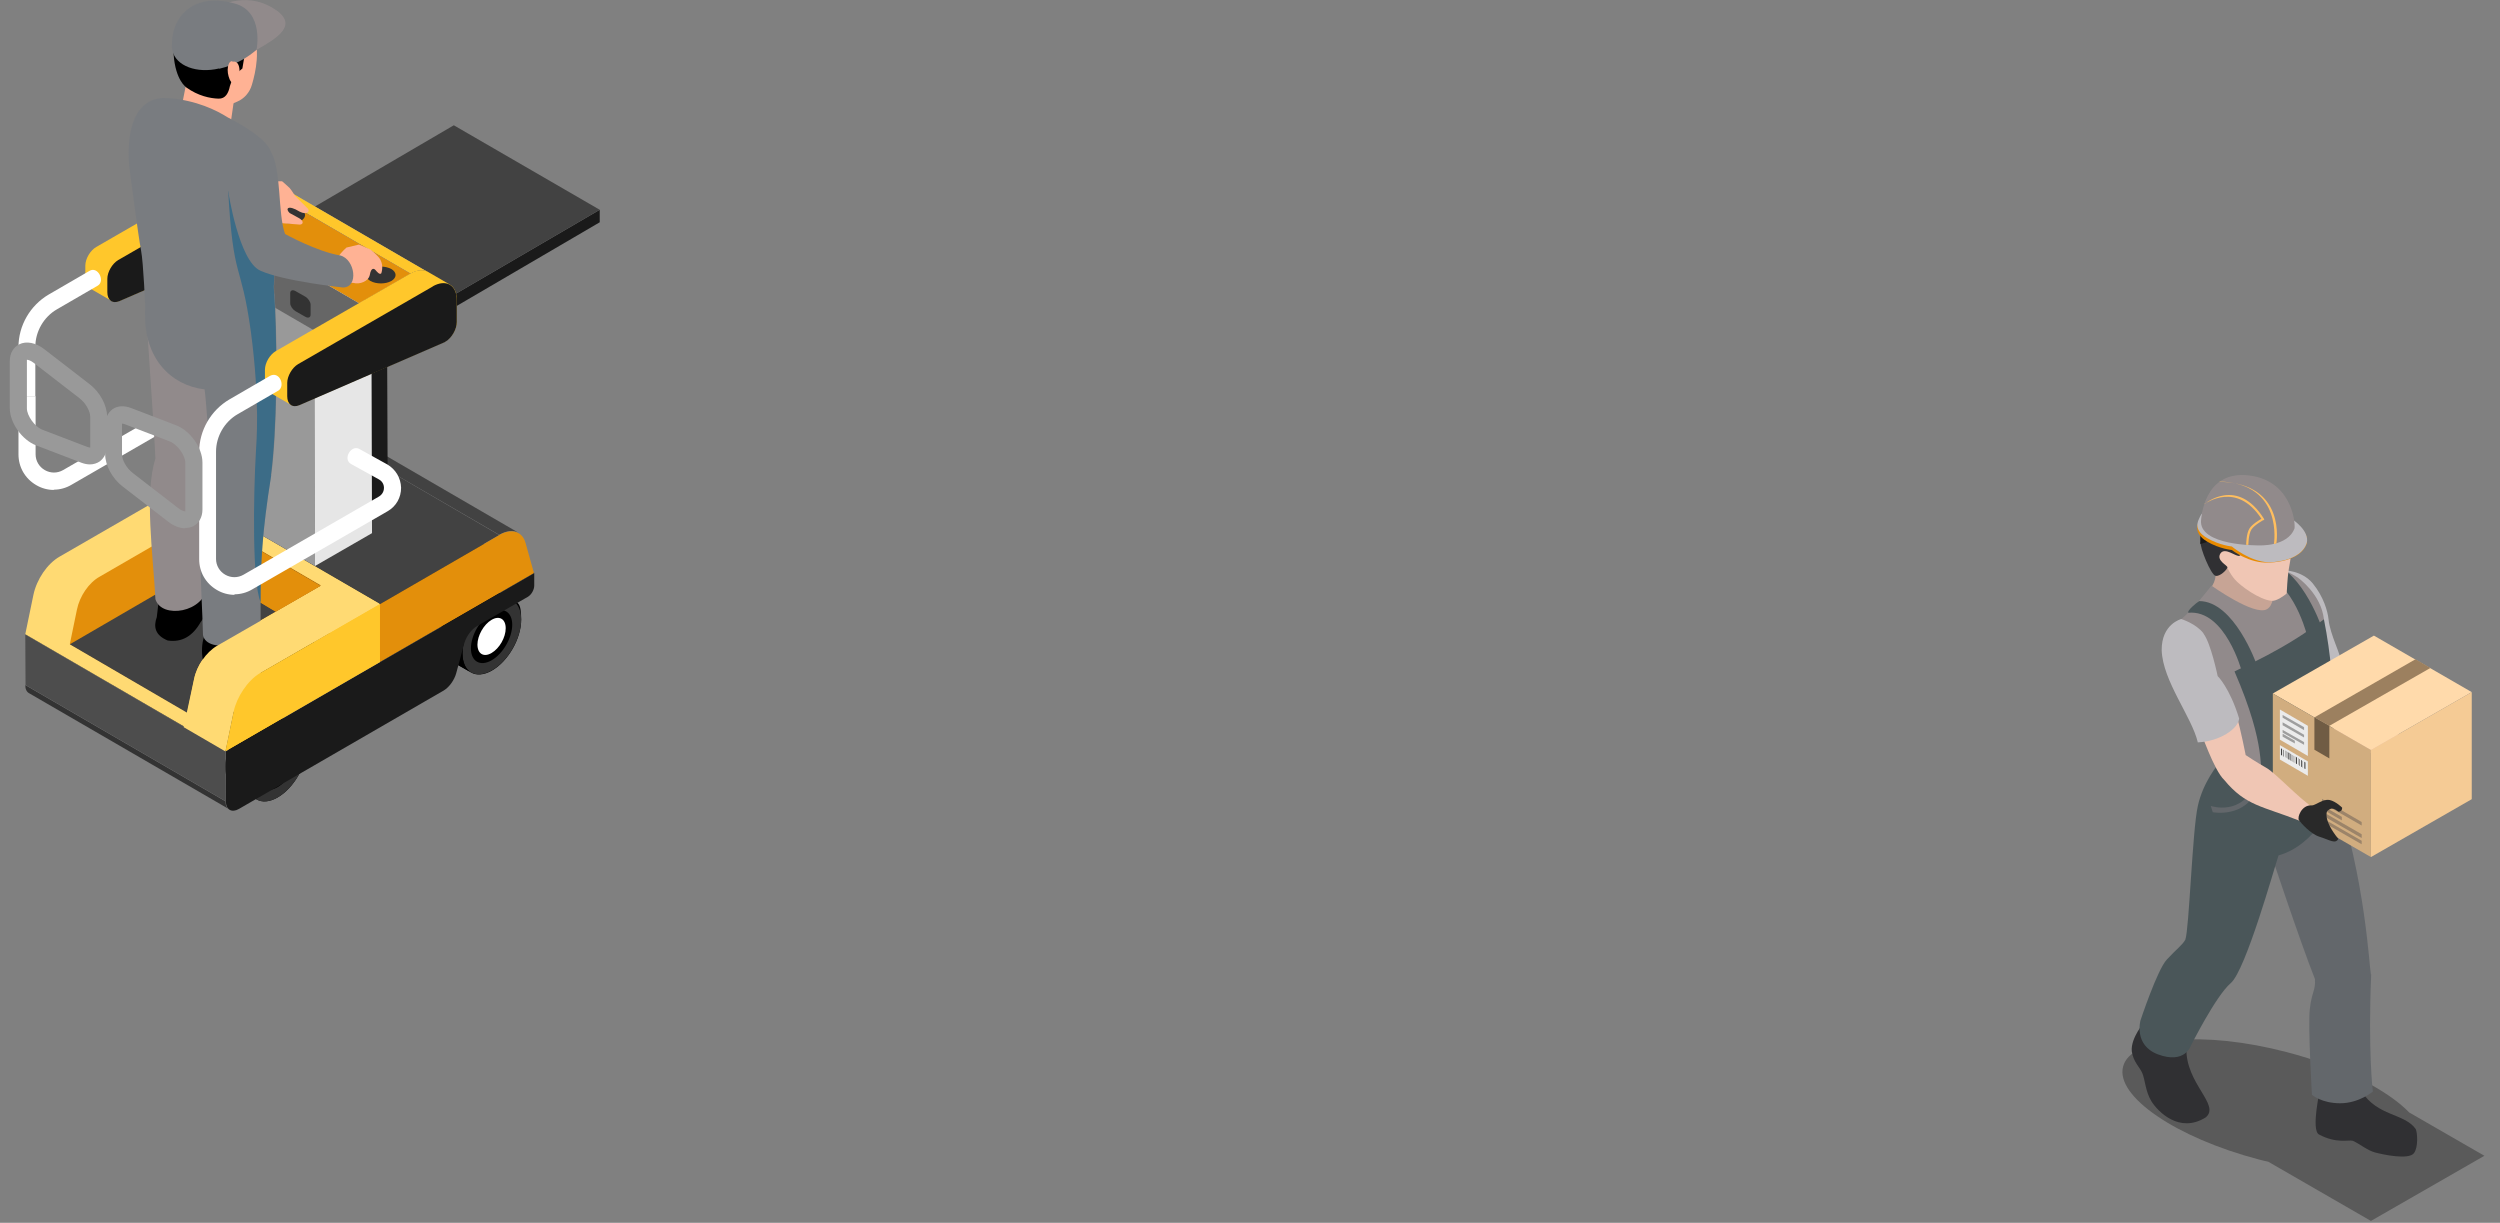 <?xml version="1.0" encoding="UTF-8"?>
<svg xmlns="http://www.w3.org/2000/svg" width="920" height="450" version="1.1" viewBox="0 0 920 450">
  <rect x="0" y="0" width="920" height="450" fill="#808080" stroke="none"/>
  <!-- Generator: Adobe Illustrator 29.5.1, SVG Export Plug-In . SVG Version: 2.1.0 Build 141)  -->
  <defs>
    <style>
      .st0 {
        fill: #ffb294;
      }

      .st1 {
        fill: #585858;
      }

      .st2 {
        fill: #9c8469;
      }

      .st3 {
        fill: #4a5659;
      }

      .st4 {
        fill: #9c805f;
      }

      .st5 {
        opacity: .3;
      }

      .st6 {
        fill: #f5cb95;
      }

      .st7 {
        fill: #4d4d4d;
      }

      .st8 {
        fill: #005c8f;
        mix-blend-mode: multiply;
        opacity: .5;
      }

      .st9 {
        fill: #fff;
      }

      .st10 {
        fill: #c7a495;
      }

      .st11 {
        fill: #424242;
      }

      .st12 {
        fill: #ffda73;
      }

      .st13 {
        fill: #ffbe5e;
      }

      .st14 {
        fill: #63676b;
      }

      .st15 {
        fill: #bdbbbf;
      }

      .st16 {
        isolation: isolate;
      }

      .st17 {
        fill: #303033;
      }

      .st18 {
        fill: #666;
      }

      .st19 {
        fill: #ffc72b;
      }

      .st20 {
        fill: #d1ad7f;
      }

      .st21 {
        fill: #ffdaab;
      }

      .st22 {
        fill: #333;
      }

      .st23 {
        fill: #e88a00;
      }

      .st24 {
        fill: #1a1a1a;
      }

      .st25 {
        fill: #999;
      }

      .st26 {
        fill: #9e9e9e;
      }

      .st27 {
        fill: #e38f0b;
      }

      .st28 {
        fill: #797c80;
      }

      .st29 {
        fill: #ebebeb;
      }

      .st30 {
        fill: #292929;
      }

      .st31 {
        fill: #705c44;
      }

      .st32 {
        fill: #f0c6b4;
      }

      .st33 {
        fill: #918a8b;
      }

      .st34 {
        fill: #e6e6e6;
      }
    </style>
  </defs>
  <g class="st16">
    <g id="_レイヤー_1" data-name="レイヤー_1">
      <g>
        <path class="st9" d="M19.8,180.3c-2.2,0-4.5-.6-6.5-1.8-4.1-2.4-6.5-6.6-6.5-11.3v-21.4h6.3v21.4c0,2.4,1.3,4.6,3.4,5.8,2.1,1.2,4.6,1.2,6.7,0l52.3-30.2c5.8-3.4,13-3.4,18.9-.1l9,5.1-3.1,5.5-9-5.1c-3.9-2.2-8.8-2.2-12.7,0l-52.3,30.2c-2,1.2-4.3,1.8-6.5,1.8Z"/>
        <g>
          <path d="M161.8,235.6c0,3.5,1.2,5.9,3.2,7.1l8.4,4.8c1.9,1.1,4.6,1,7.6-.7,6-3.4,10.8-11.8,10.8-18.7s-1.4-6.2-3.6-7.3c.1,0,.3.1.4.2l-8.4-4.8c-2-1.1-4.6-1-7.6.7-6,3.4-10.8,11.8-10.8,18.7Z"/>
          <path class="st22" d="M170.2,240.4c0-6.9,4.8-15.3,10.8-18.7,6-3.4,10.8-.6,10.8,6.3s-4.8,15.3-10.8,18.7c-6,3.4-10.8.6-10.8-6.3ZM188.5,229.9c0-4.8-3.4-6.8-7.6-4.4-4.2,2.4-7.6,8.3-7.6,13.1s3.4,6.8,7.6,4.4c4.2-2.4,7.6-8.3,7.6-13.1h0Z"/>
          <path class="st9" d="M175.7,237.2c0-3.3,2.3-7.4,5.2-9.1,2.9-1.7,5.2-.3,5.2,3.1s-2.3,7.4-5.2,9.1c-2.9,1.7-5.2.3-5.2-3.1Z"/>
          <path d="M161.8,235.6c0,3.5,1.2,5.9,3.2,7.1l8.4,4.8c-2-1.1-3.2-3.6-3.2-7.1,0-6.9,4.8-15.3,10.8-18.7,3-1.7,5.7-1.9,7.6-.7l-8.4-4.8c-2-1.1-4.6-1-7.6.7-6,3.4-10.8,11.8-10.8,18.7Z"/>
        </g>
        <g>
          <path d="M82.9,282.3c0,3.5,1.2,5.9,3.2,7.1l8.4,4.8c1.9,1.1,4.6,1,7.6-.7,6-3.4,10.8-11.8,10.8-18.7s-1.4-6.2-3.6-7.3c.1,0,.3.1.4.2l-8.4-4.8c-2-1.1-4.6-1-7.6.7-6,3.4-10.8,11.8-10.8,18.7Z"/>
          <path class="st22" d="M91.3,287.2c0-6.9,4.8-15.3,10.8-18.7,6-3.4,10.8-.6,10.8,6.3s-4.8,15.3-10.8,18.7c-6,3.4-10.8.6-10.8-6.3ZM109.7,276.6c0-4.8-3.4-6.8-7.6-4.4-4.2,2.4-7.6,8.3-7.6,13.1s3.4,6.8,7.6,4.4c4.2-2.4,7.6-8.3,7.6-13.1h0Z"/>
          <path class="st9" d="M96.9,284c0-3.3,2.3-7.4,5.2-9.1,2.9-1.7,5.2-.3,5.2,3.1s-2.3,7.4-5.2,9.1c-2.9,1.7-5.2.3-5.2-3.1Z"/>
          <path d="M82.9,282.3c0,3.5,1.2,5.9,3.2,7.1l8.4,4.8c-2-1.1-3.2-3.6-3.2-7.1,0-6.9,4.8-15.3,10.8-18.7,3-1.7,5.7-1.9,7.6-.7l-8.4-4.8c-2-1.1-4.6-1-7.6.7-6,3.4-10.8,11.8-10.8,18.7Z"/>
        </g>
        <g class="st16">
          <path class="st11" d="M117.2,153.3l73.7,42.8c-1.9-1.1-4.4-.9-7.2.7l-73.7-42.8c2.8-1.6,5.3-1.8,7.2-.7Z"/>
          <polygon class="st22" points="139.8 243.6 66.1 200.8 122.9 168 196.6 210.8 139.8 243.6"/>
          <polygon class="st19" points="139.8 243.6 66.1 200.8 66 179.4 139.8 222.3 139.8 243.6"/>
          <polygon class="st11" points="139.8 222.3 66 179.4 110 154 183.7 196.9 139.8 222.3"/>
          <path class="st27" d="M183.7,196.9c4.5-2.6,8.5-1.4,9.7,2.9l3.1,11.1-56.8,32.8v-21.3c0,0,43.9-25.4,43.9-25.4Z"/>
          <path class="st22" d="M84.5,297.9L10.7,255.1c-.9-.5-1.4-1.5-1.4-3l73.7,42.8c0,1.5.5,2.5,1.4,3Z"/>
          <polygon class="st22" points="83 276.4 9.3 233.5 66.1 200.8 139.8 243.6 83 276.4"/>
          <path class="st24" d="M196.6,210.8v4.7c0,1.5-1,3.3-2.3,4.1l-18.6,10.7c-2.3,1.3-4.3,4.1-5,7l-2.8,10.4c-.7,2.6-2.6,5.2-4.6,6.4l-75.4,43.6c-2.6,1.5-4.7.3-4.8-2.7v-18.5c0,0,56.7-32.8,56.7-32.8l56.8-32.8Z"/>
          <polygon class="st7" points="83.1 294.9 9.4 252.1 9.3 233.5 83 276.4 83.1 294.9"/>
          <path class="st12" d="M66,179.4l-44,25.4c-4.6,2.6-8.5,8.4-9.7,14.1l-3,14.5,73.7,42.8,3-14.5c1.2-5.7,5.1-11.5,9.7-14.1l44-25.4-73.7-42.8Z"/>
          <path class="st19" d="M139.8,222.3v21.3c0,0-56.7,32.8-56.7,32.8l3-14.5c1.2-5.7,5.1-11.5,9.7-14.1l44-25.4Z"/>
        </g>
        <g class="st16">
          <polygon class="st22" points="121.7 198.4 95.2 183 94.9 110.2 121.4 125.6 121.7 198.4"/>
          <polygon class="st22" points="121.4 125.6 94.9 110.2 115.9 98.1 142.4 113.5 121.4 125.6"/>
          <polygon class="st24" points="142.4 113.5 142.7 186.3 121.7 198.4 121.4 125.6 142.4 113.5"/>
        </g>
        <g class="st16">
          <polygon class="st25" points="115.9 208.3 89.3 192.9 89 85.7 115.6 101.2 115.9 208.3"/>
          <polygon class="st1" points="115.6 101.2 89 85.7 110.1 73.6 136.6 89 115.6 101.2"/>
          <polygon class="st34" points="136.6 89 136.9 196.2 115.9 208.3 115.6 101.2 136.6 89"/>
        </g>
        <g class="st16">
          <polygon class="st24" points="220.7 77.2 220.7 81.8 153 121.4 153 116.7 220.7 77.2"/>
          <polygon class="st30" points="153 116.7 153 121.4 99.3 90.4 99.3 85.7 153 116.7"/>
          <polygon class="st11" points="220.7 77.2 153 116.7 99.3 85.7 167 46.1 220.7 77.2"/>
        </g>
        <g>
          <g>
            <g>
              <path class="st19" d="M102,72.1c0-2.8-1-4.8-2.6-5.7,0,0-8.1-4.7-8.1-4.7-1.6-.9-3.9-.8-6.3.6l-49.6,28.6c-2.2,1.3-4,4.3-4,6.9v4.9c0,1.6.6,2.8,1.5,3.3l8.1,4.7c.7.4,1.8.5,3,0l53.5-23.2c.1,0,.2-.1.3-.2,2.3-1.3,4.2-4.5,4.2-7.2v-8Z"/>
              <path class="st24" d="M93,67.1c4.9-2.8,8.9-.6,8.9,5.1v8c0,2.7-1.9,5.9-4.1,7.2-.1,0-.2.1-.3.2l-53.5,23.2c-2.6,1.1-4.5-.3-4.5-3.3v-4.9c0-2.5,1.8-5.6,4-6.9l49.6-28.6Z"/>
            </g>
            <g class="st16">
              <g>
                <path class="st25" d="M99.4,66.4l58,33.7c-1.6-.9-3.9-.8-6.3.6l-58-33.7c2.5-1.4,4.7-1.6,6.3-.6Z"/>
                <path class="st19" d="M99.4,66.4l58,33.7c-1.6-.9-3.9-.8-6.3.6l-58-33.7c2.5-1.4,4.7-1.6,6.3-.6Z"/>
              </g>
              <polygon class="st18" points="132.3 131.3 74.3 97.6 74.2 77.9 132.2 111.6 132.3 131.3"/>
              <g>
                <polygon class="st25" points="132.2 111.6 74.2 77.9 93 67 151.1 100.7 132.2 111.6"/>
                <polygon class="st27" points="132.2 111.6 74.2 77.9 93 67 151.1 100.7 132.2 111.6"/>
              </g>
              <path class="st7" d="M151.1,100.7c4.9-2.8,8.9-.6,8.9,5.1v8c0,2.7-1.9,5.9-4.1,7.2-.1,0-.2.1-.3.2l-23.3,10.1v-19.7c0,0,18.8-10.9,18.8-10.9Z"/>
            </g>
          </g>
          <path class="st22" d="M95.8,107l-3.7-2.1c-1-.6-1.9-1.9-1.9-2.9v-3.7c0-1,.8-1.4,1.9-.8l3.7,2.1c1,.6,1.9,1.9,1.9,2.9v3.7c0,1-.8,1.4-1.9.8Z"/>
          <path class="st22" d="M112.4,116.6l-3.7-2.1c-1-.6-1.9-1.9-1.9-2.9v-3.7c0-1,.8-1.4,1.9-.8l3.7,2.1c1,.6,1.9,1.9,1.9,2.9v3.7c0,1-.8,1.4-1.9.8Z"/>
          <path class="st22" d="M144,99c2.1,1.2,2.1,3.2,0,4.4-2.1,1.2-5.5,1.2-7.7,0-2.1-1.2-2.1-3.2,0-4.4,2.1-1.2,5.5-1.2,7.7,0Z"/>
          <path class="st22" d="M110.7,76.9c2.1,1.2,2.1,3.2,0,4.4s-5.5,1.2-7.7,0-2.1-3.2,0-4.4,5.5-1.2,7.7,0Z"/>
          <path class="st22" d="M88.7,72.5c2.1,1.2,2.1,3.2,0,4.4-2.1,1.2-5.5,1.2-7.7,0-2.1-1.2-2.1-3.2,0-4.4,2.1-1.2,5.5-1.2,7.7,0Z"/>
        </g>
        <path class="st27" d="M117.9,215.6l-38,21.9c-3.9,2.3-7.4,7.3-8.4,12.2l-2.6,12.3c0,.2-43.2-25-43.2-25l2.6-12.6c1-5,4.4-10,8.4-12.2l38-22,15.7,9.1,27.5,16Z"/>
        <path class="st11" d="M117.9,215.6l-38,21.9c-3.9,2.3-7.4,7.3-8.4,12.2l-2.6,12.6-43.2-25.2,64.7-37.6,27.5,16Z"/>
        <g>
          <polygon class="st27" points="117.9 215.6 74.7 190.4 74.7 209.1 101.5 225.1 117.9 215.6"/>
          <polygon class="st27" points="117.9 215.6 74.7 190.4 74.7 209.1 101.5 225.1 117.9 215.6"/>
        </g>
        <path class="st9" d="M13.1,145.8h-6.3v-18.1c0-7.9,4.3-15.3,11.1-19.3l15-8.7c3.1-1.9,5.9,3.7,3.1,5.4l-15,8.7c-4.9,2.8-8,8.2-8,13.8v18.1Z"/>
        <g>
          <path class="st0" d="M102,82l7.7.6c2,.4,2.4-1.3.2-2.4l-3.3-1.8c-1.7-1.6-.7-3.2,3.7-.5,2.7,1.4,4.3-.2,2.5-1.6l-4.3-4.3s-1.1-1.9-1.9-2.8c-.9-.9-2.8-2.5-2.8-2.5h-3.8l-3.5,3.2-1.4,2.4-1.5,4.6,2.7,5.1h5.7Z"/>
          <g>
            <g>
              <path d="M76.3,206.3c7,1.4,8.1,6.9,5.4,11.6l-7.9,11.1c-2.9,5.1-6.9,7.5-12.1,6.7-4.6-1.9-5.3-5-4-8.6l1.1-9.4,3.9-12.6,13.5,1.2Z"/>
              <path class="st33" d="M57.2,220.5c2.2,7.4,18.1,5,19.1-4.9l1.2-26s.8-11.5.8-11.5l7.9-27.2,1.7-7.1-5.6-34.3-27.3-2.7s-1.5,3.8-.8,14.8c1.2,17.1,3,45.6,3,47.1-4.1,12.9-.9,35,0,51.9Z"/>
              <path d="M75.9,232.6c-2.7,4.5-1.4,12,.1,15.3,4.6,1.7,8.5,2.1,11.2.2,8.8-.5,13.7.6,18.2-.6,4.8-1.4,8.1-2.8,10.5-7.6.9-2.1-.4-6.1-4.3-6.7-7.3-.3-13.8-.9-17.4-2.7l-6.2-11.4-11.3,8.9-.9,4.5Z"/>
              <path class="st28" d="M99.8,174.9c-3.4,21.3-3.9,32.4-3.9,46.6,0,2.6,0,5.3,0,8.2-1.3,7.5-19.8,11.3-21.2,4-.4-18.5-3.1-39.9,3.3-59.5-1.4-13.6-2-25.4-2.7-30.9-12.6-1.5-22.2-11.6-21.9-27.7,0-.5,0-.8,0-1.1.2-4,18.1-5.5,18.7-9.4,0-.1,0-.3,0-.4l11.2,1.3,17.7,2.1c.1,1.5.2,3.3.3,5.2.8,16.6.7,45.1-1.5,61.7Z"/>
            </g>
            <polygon class="st0" points="84.3 49.4 86.7 32.7 70.3 21.8 66.8 39.5 84.3 49.4"/>
            <path class="st28" d="M101.3,113.2v.3c0,4.4-5.2,6.7-8.9,8.3-12.8,5.8-28.6,3.8-38.9-6.2,0-2.2-.7-18.8-1.6-23.5-1-4.9-4.4-31.3-4.4-31.3-1.2-17,4.4-25.5,14.5-24.7,10.3.8,17.7,4.5,21.8,7.1,0,0,12.8,6.3,15.4,11.6,1.3,2.6,0,2.9.9,6.9,2.7,12.8,1,32.5.8,43-.2.6.2,4.1.4,8.5Z"/>
            <path class="st0" d="M83.5,39l3.8-1.6c2.6-1.1,4.6-3.4,5.4-6.2,1.5-5,3.1-13.1.4-19-4.1-9.1-9.7-11.1-18.7-7.9-8.9,3.2-12.3,10-9.5,19.8,2.7,9.9,5.2,8.5,5.2,8.5l13.3,6.3Z"/>
            <path d="M94.1,15.2l-4.2,5.8-.7,4.2-3.3,2.8-1.3,3.7c-.5,2.5-1.6,4.7-4.2,4.6-3.1-.1-7.5-1-11.8-4.1,0,0-4-2.5-4.7-12.1-.6-9.1,3.4-13.4,5.9-14.8,2.4-1.3,15.3-7.6,22.1-1.6,7.6,6.6,2.1,11.5,2.1,11.5Z"/>
            <path class="st8" d="M99.8,174.9c-3.4,21.3-3.9,32.4-3.9,46.7-3.1-7.2-2.7-38.7-1.7-55.8.1-2.4,1.6-17.6-1.9-43.9-3.7-26.7-6.5-17.4-8.4-53l16.1-7.2c2.7,12.8,1,32.5.8,43-.2.6.2,4.1.4,8.5v.3c.8,16.6.7,44.9-1.5,61.4Z"/>
            <path class="st33" d="M85.6,10.9c-4-2.3-8.6-3.9-13.1-4.8.1,0,.3-.2.4-.2,7.5-4.3,17.2-8.9,27.1-3.2,10.8,6.2,2,11.3-5.5,15.6-.2,0-.3.2-.5.3-1.4-2.6-4.3-5.3-8.4-7.7Z"/>
            <path class="st28" d="M80.7,25.3c6.1-1.4,10.9-4.5,13.7-7,0,0,2.9-14-8-17-11.9-3.3-18.3,1.5-21.1,6.6-2.8,5.1-1.9,10.6-1.9,10.6,1.3,5.9,9.2,8.6,17.2,6.7Z"/>
            <path class="st0" d="M85.4,22.5c-.5,0-.9.4-1.1.8s-.3.8-.4,1.2c-.3,1.6,0,3.2.6,4.7.2.4.4.8.7,1.1.3.3.8.5,1.3.4.5,0,.8-.4,1.1-.7.2-.4.3-.8.4-1.1.2-1.3.8-6.8-2.4-6.2Z"/>
          </g>
          <path class="st0" d="M127,103.9c.3.1,2.7.2,3,.2,2.4.7,5.7-.6,6.1-3,.5-2.8,1.6-2.3,2.1-1.7.6.7,1.5,1.8,2.1,1.2,0,0,1-2.5-.3-5-.8-1.5-3.7-3.8-3.7-3.8l-4.2-1.8-4.6,1.1c-1.5,1.4-2.6,2.5-3.7,4.5l-2.5,3.8,1.4,3.7,4.3.7Z"/>
          <path class="st28" d="M95.8,99.6c-7.9-3.5-11.8-29.1-11.8-29.1-7.3-21.1,9.9-26,15.8-14.4,3.8,6.3,2.4,22.6,5.1,30,0,0,11.7,6.5,20.3,7.9,5.5,1.4,6.9,11.8,1,11.8,0,0-21.8-2.3-30.4-6.2Z"/>
        </g>
        <g>
          <path class="st19" d="M168.1,110.4c0-2.8-1-4.8-2.6-5.7,0,0-8.1-4.7-8.1-4.7-1.6-.9-3.9-.8-6.3.6l-49.6,28.6c-2.2,1.3-4,4.3-4,6.9v4.9c0,1.6.6,2.8,1.5,3.3l8.1,4.7c.7.4,1.8.5,3,0l53.5-23.2c.1,0,.2-.1.3-.2,2.3-1.3,4.2-4.5,4.2-7.2v-8Z"/>
          <path class="st24" d="M159.2,105.4c4.9-2.8,8.9-.6,8.9,5.1v8c0,2.7-1.9,5.9-4.1,7.2-.1,0-.2.1-.3.2l-53.5,23.2c-2.6,1.1-4.5-.3-4.5-3.3v-4.9c0-2.5,1.8-5.6,4-6.9l49.6-28.6Z"/>
        </g>
        <path class="st9" d="M86.3,218.9c-2.2,0-4.5-.6-6.5-1.8-4.1-2.4-6.5-6.6-6.5-11.3v-39.5c0-7.9,4.3-15.3,11.1-19.3l15-8.7c3.4-1.8,5.7,3.6,3.1,5.4l-15,8.7c-4.9,2.8-8,8.2-8,13.8v39.5c0,2.4,1.3,4.6,3.4,5.8,2.1,1.2,4.6,1.2,6.7,0l49.9-28.8c1.6-1,1.8-2.5,1.8-3.2,0-.6-.2-2.2-1.9-3.1l-10.3-5.7c-3-1.8.1-7.1,3.1-5.5l10.3,5.7c3.1,1.8,5,5,5.1,8.6,0,3.6-1.8,6.8-4.9,8.6l-49.9,28.8c-2,1.2-4.3,1.8-6.5,1.8Z"/>
        <g>
          <path class="st12" d="M86,261.9c5.9-1.8,10.2-8,9.7-14.1l44-25.4-16.6-9.6-43.3,24.9c-3.9,2.3-7.4,7.3-8.4,12.2l-3.8,17.7,15.3,8.9,3-14.5Z"/>
          <path class="st19" d="M86,261.9l-3,14.5,56.8-32.8v-21.3c0,0-44.1,25.4-44.1,25.4-4.6,2.7-8.6,8.9-9.7,14.1Z"/>
        </g>
        <g>
          <path class="st25" d="M33.1,170.9c-1,0-2-.2-3.1-.6l-16.7-6.4c-5.2-2-9.7-8.3-9.7-13.7v-17.3c0-2.9,1.3-5.1,3.5-6.2,2.6-1.3,6.1-.6,9.2,1.8l16.7,12.9c3.8,2.9,6.4,7.8,6.4,11.8v10.8c0,2.5-1,4.5-2.7,5.8-1,.7-2.3,1.1-3.6,1.1ZM32.3,164.5c.5.2.8.2.9.2,0,0,0-.2,0-.6v-10.8c0-1.8-1.5-4.9-4-6.8l-16.7-12.9c-1.4-1.1-2.3-1.2-2.6-1.2,0,0,0,.2,0,.6v17.3c0,2.7,2.9,6.7,5.6,7.8l16.7,6.4Z"/>
          <path class="st25" d="M68.2,194.4c-2,0-4.3-.8-6.4-2.5l-16.7-12.9c-3.8-2.9-6.4-7.8-6.4-11.8v-10.8c0-2.5,1-4.5,2.7-5.8,1.8-1.3,4.2-1.4,6.7-.5l16.7,6.4c5.2,2,9.7,8.3,9.7,13.7v17.3c0,2.9-1.3,5.1-3.5,6.2-.9.4-1.8.6-2.8.6ZM44.9,155.9s0,.2,0,.6v10.8c0,1.8,1.5,4.9,4,6.8l16.7,12.9c1.4,1.1,2.3,1.2,2.6,1.2,0,0,0-.2,0-.6v-17.3c0-2.7-2.9-6.7-5.6-7.8l-16.7-6.4c-.5-.2-.8-.2-.9-.2Z"/>
        </g>
      </g>
      <g>
        <path class="st5" d="M914.2,425.3l-27.6-15.9c-8-8.3-24.7-16.9-45-22.2-30.5-8-57.5-5.6-60.3,5.3-2.9,10.9,19.5,26.2,50,34.2,1.2.3,2.3.6,3.4.8l37.8,21.8,41.8-24Z"/>
        <path class="st32" d="M864.8,257.6c-1.4-9.6-4.4-15.1-4.4-15.1l-10.6,2.9s3.7,20.2,6.5,23.5c6,6.9,13.2,6,28.5,13.1,1-1.6,4.3-7,4.3-7,0,0-13-9.2-16.2-12-2.2-2-7-4.3-8.2-5.3Z"/>
        <path class="st10" d="M816.2,207.4s-1.1,3-.9,4.1c.2,2-1.5,4.6-1.5,4.6l15.2,12,10.8-5.8-7.6-15.5-16,.5Z"/>
        <path class="st15" d="M851.1,214.7c-4.1-4.9-10.6-4.8-10.6-4.8l7.9,37.2s4.1,1.5,7.8.1c3.7-1.4,4.2-3.6,4.9-4.6.7-1-3.7-9.1-4.2-14.7-.3-2.9-1.8-8.3-5.8-13.2Z"/>
        <path class="st33" d="M845.8,212.7s-6-4.1-9.9-3.8c-.5,0,3,12.7-1.7,15.3-4.6,2.6-20.4-8.7-20.4-8.7,0,0-6.5,8.7-11.5,12.7-2,18.4,16.2,29.9,17.5,43.5v9.3s3.1,5.1,15.2,4.4c20.2-1,20.9-18,20.9-18,0,0-.3-35.4-.7-39.5-1-9.2-9.3-15.1-9.3-15.1Z"/>
        <path class="st3" d="M832.9,206.9c-1,.6-4.6,3.6-3.9,4.3,13.6-1.3,19.7,21.6,19.7,21.6l5.4-2.7s-8.2-23.2-21.1-23.2Z"/>
        <path class="st32" d="M814.8,206.3l4.8,2.5s1,2.3,2.8,4.4c1.8,2.2,9.1,7.6,13.6,7.9,1.8.2,4.8-2.1,5.4-2.6.2-.1.2-2.9.5-6,.5-5.3,1.3-6.2,1.4-12.2.5-.6,1.2-1.4,1.2-1.4v-2.3l-28.1,3.1-1.6,6.5Z"/>
        <path class="st17" d="M809.8,199.4c-.3,2.1,3.8,12.1,5.5,12.5,1.6.4,4.3-2.3,4.4-3.1,0-.8-4.2-2.5-2.6-5.1,1.7-2.6,6,1.5,7.1.8,1.1-.7,1.3-5.1,1.3-5.1l-13.7-3.9s-1.6,1.8-1.9,3.9Z"/>
        <path class="st17" d="M869.1,401.6c-2.5-1.3-15.2-1.3-15.2-1.3,0,0-3.6,15.6-.5,17.2,6.4,3.4,10.7,1.9,12.4,2.3,2.7,1.2,5.3,3.5,8.2,4.3,3,.8,12.3,2.8,14.3.3,1.7-2.1,1.3-7.6.7-8.9-4.2-5.9-14-4.6-19.9-13.8Z"/>
        <path class="st14" d="M872.5,358.6c-.7-3.6-2-34.6-13.2-68.2-1.7-.8-24.2,22-24.2,22,0,0,11.5,34.6,16.8,47.9.3,4.2-1.2,4.7-1.9,11.1-.7,6.4.8,31.5.8,31.5,0,0,3.5,3.1,10.4,3.1s12-4.3,12-4.3c0,0-1.8-14.8-.6-43.2Z"/>
        <path class="st17" d="M789.3,375.9s-5.3,6-4.8,11c.6,4,2.9,5.7,3.9,8.1,1,2.4,1.1,6.7,3.4,10.4,2.3,3.6,10.2,11.9,19.9,5.8,5.6-4.6-7.6-12.5-7.1-25.7-3-2.6-15.3-9.6-15.3-9.6Z"/>
        <path class="st3" d="M827.8,287.3c-8-2.2-11.4-6.2-11.4-6.2,0,0-5.7,6.7-7.6,15.5-2,8.8-3.2,45.4-4.6,49.2-1.1,2-3.3,3.5-6.8,7.3-3.5,3.7-9.7,22.4-9.7,22.4,0,0-2.6,9.1,6.4,12.5,9.9,3.7,12.1-3.1,12.1-3.1,0,0,9.2-18.4,14.7-23.1,5.5-4.6,16.1-42.6,17.6-47,13.8-3.9,21.2-20.2,20.8-23.3-.4-3-1.1-14.7-1.1-14.7,0,0-18.9,13.6-30.4,10.4Z"/>
        <path class="st14" d="M813.6,296.7l.7,2.2s12.4,2.4,16.6-9.2c0,0-.5-1.3-.8-1.8-4.8,12.7-16.5,8.7-16.5,8.7Z"/>
        <path class="st3" d="M822.3,247.1c12.1,27.9,9,36.4,10.3,41.2,14.6,6.5,25.7-11.4,25.7-11.4,0,0,2.2-22.8-3.1-49-14.7,11.3-29.8,17.5-32.9,19.2Z"/>
        <path class="st30" d="M900.8,277.5s-2-3.4-3.8-4.2c-1.8-.9-7.7.8-8.8,1.1-3.8,2.1-4,7.5-4,7.5,0,0,1.4,1.9,2.4,2.8,1,.9,6.9,5,10.3,5,3.5,0,5.2-1.1,7.7-3.1,2.5-2,3.7-2.9,3.7-4.4s-7.5-4.8-7.5-4.8Z"/>
        <g>
          <g>
            <polygon class="st21" points="836.4 255.2 872.5 276 909.6 254.7 873.6 233.9 836.4 255.2"/>
            <polygon class="st4" points="851.7 264 857.2 267.1 894.4 245.8 888.9 242.6 851.7 264"/>
          </g>
          <polygon class="st6" points="872.5 315.4 909.6 294.1 909.6 254.7 872.5 276 872.5 315.4"/>
          <polygon class="st20" points="836.4 294.6 872.5 315.4 872.5 276 836.4 255.2 836.4 294.6"/>
          <polygon class="st31" points="851.7 275.9 857.2 279.1 857.2 267.1 851.7 264 851.7 275.9"/>
          <g>
            <polygon class="st29" points="839 272.2 849.3 278.2 849.3 267.1 839 261.1 839 272.2"/>
            <polygon class="st26" points="840 264.1 847.9 268.7 847.9 267.6 840 263.1 840 264.1"/>
            <polygon class="st26" points="840 266.9 847.9 271.4 847.9 270.4 840 265.8 840 266.9"/>
            <polygon class="st26" points="840 269.6 847.9 274.1 847.9 273.1 840 268.6 840 269.6"/>
            <polygon class="st26" points="840 271.1 844.5 273.6 844.5 272.6 840 270 840 271.1"/>
          </g>
          <g>
            <polygon class="st2" points="854.5 295.4 869.1 303.8 869.1 302.5 854.5 294 854.5 295.4"/>
            <polygon class="st2" points="854.5 300 869.1 308.4 869.1 307 854.5 298.6 854.5 300"/>
            <polygon class="st2" points="854.5 302.3 869.1 310.7 869.1 309.4 854.5 301 854.5 302.3"/>
            <polygon class="st2" points="854.5 297.7 861.8 301.9 861.8 300.6 854.5 296.4 854.5 297.7"/>
          </g>
          <g>
            <polygon class="st29" points="839 279.5 849.3 285.5 849.3 280.2 839 274.2 839 279.5"/>
            <g>
              <polygon class="st11" points="842.8 279.8 843 279.9 843 277.5 842.8 277.3 842.8 279.8"/>
              <polygon class="st11" points="840.3 278.3 840.5 278.5 840.5 276 840.3 275.9 840.3 278.3"/>
              <polygon class="st11" points="846.2 281.7 846.4 281.9 846.4 279.4 846.2 279.3 846.2 281.7"/>
              <polygon class="st11" points="846.8 282.1 847.1 282.3 847.1 279.8 846.8 279.7 846.8 282.1"/>
              <polygon class="st11" points="839.4 277.8 839.8 278.1 839.8 275.6 839.4 275.4 839.4 277.8"/>
              <polygon class="st11" points="842.1 279.4 842.5 279.6 842.5 277.1 842.1 276.9 842.1 279.4"/>
              <polygon class="st11" points="843.7 280.3 843.8 280.3 843.8 277.9 843.7 277.8 843.7 280.3"/>
              <polygon class="st11" points="841.3 278.9 841.4 278.9 841.4 276.5 841.3 276.4 841.3 278.9"/>
              <polygon class="st11" points="844.1 280.5 844.2 280.6 844.2 278.1 844.1 278.1 844.1 280.5"/>
              <polygon class="st11" points="844.5 280.7 844.6 280.8 844.6 278.3 844.5 278.3 844.5 280.7"/>
              <polygon class="st11" points="840.9 278.7 841 278.7 841 276.3 840.9 276.2 840.9 278.7"/>
              <polygon class="st11" points="845.7 281.4 845.8 281.5 845.8 279 845.7 279 845.7 281.4"/>
              <polygon class="st11" points="847.4 282.5 847.5 282.5 847.5 280.1 847.4 280 847.4 282.5"/>
              <polygon class="st11" points="843.3 280.1 843.4 280.1 843.4 277.7 843.3 277.6 843.3 280.1"/>
              <polygon class="st11" points="841.7 279.1 841.8 279.2 841.8 276.7 841.7 276.7 841.7 279.1"/>
              <polygon class="st11" points="844.9 281 845.3 281.2 845.3 278.8 844.9 278.5 844.9 281"/>
              <polygon class="st11" points="848 282.8 848.4 283 848.4 280.6 848 280.3 848 282.8"/>
            </g>
          </g>
        </g>
        <path class="st32" d="M826.4,277.8s-1.8-9.2-3.3-14.3c-.9-1-7.4-.5-7.4-.5l-6,5.8s5.1,14.8,8.8,18.2c7.9,9.6,14,9.6,27.9,15.1.9-.6,4.8-3.8,5.3-4.6-5.4-3.3-14.3-13.1-17.8-15-3.4-1.9-7.6-4.7-7.6-4.7Z"/>
        <path class="st15" d="M810.9,233.1c-2.7-3.6-8.2-5.3-8.2-5.3,0,0-7.3,1.8-7.2,11.5.4,11.4,11.1,24.5,13.3,33.9,8.1-.4,14.9-5,15.2-8.8-3.5-11.4-7.9-15.6-7.9-15.6,0,0-2.5-12.1-5.2-15.6Z"/>
        <path class="st30" d="M857.2,294.4c-2.3-.5-5.3,2.1-6.5,2-3.7-.3-5.4,4.4-4.7,5.4.7,1,4.3,5.1,7.5,6.1,4.1,1.3,5.9,2.8,7,.8-5.9-7.3-4.1-10.2-4.1-10.2,0,0,1.2-1.2,2.1-.9,1.2.2,2,1.3,2.3,1.1,1.3-.3,1.1-1.5,1.1-1.5,0,0-2.3-2.3-4.6-2.8Z"/>
        <path class="st3" d="M809.3,221.2c-1,.6-4.6,3.6-4,4.3,13.6-1.3,19.7,21.6,19.7,21.6l5.4-2.7s-8.2-23.2-21.1-23.2Z"/>
        <g>
          <polygon class="st24" points="809.7 195.9 809.7 200.2 814.1 198.9 812.4 194.5 809.7 195.9"/>
          <path class="st23" d="M843.7,192.4l-32.2-3.6s-1.3,1-2.2,3.2c-.1.3-.3.7-.5,1.1h-.2v1.4c0,1.3.8,3.1,3.6,4.8,4.6,2.7,9.1,3.1,9.1,3.1,0,0,6.4,5,13.4,4.6.7.1,12-.1,14.2-7.1,0-.3.1-.5.1-.8h0l-.2-1.6c-1-3.1-5.1-5-5.1-5Z"/>
          <path class="st15" d="M843.7,191.2l-32.2-3.6s-1.3,1-2.2,3.2c-.5,1.1-2.2,4.2,2.9,7.2,4.6,2.7,9.1,3.1,9.1,3.1,0,0,6.7,5.6,13.4,5.8.7.1,12-.1,14.2-7.1,1.1-4.5-5.2-8.6-5.2-8.6Z"/>
          <path class="st33" d="M827,174.9c-16.1-1.5-16.9,16-17,16.4-1.1,9.7,21.2,9.4,21.2,9.4,0,0,10.7.6,13.2-6.3.3-2.7-1.4-18-17.4-19.5Z"/>
          <path class="st13" d="M811.2,185.4c.6-.1,11.8-8.5,21,5.5-.7.4-3.5,2.1-4.4,3.6-1.2,1.9-1.2,5.8-1.2,6h.8s0-3.8,1.1-5.6c1.1-1.7,4.4-3.5,4.4-3.5h.3c0-.1,0-.4,0-.4-9.9-15.8-21.8-5.6-21.8-5.6Z"/>
          <path class="st13" d="M816.8,177.2c23.7.7,20,23,20,23l.9-.2s3.9-22.2-20.9-22.7Z"/>
        </g>
      </g>
    </g>
  </g>
</svg>